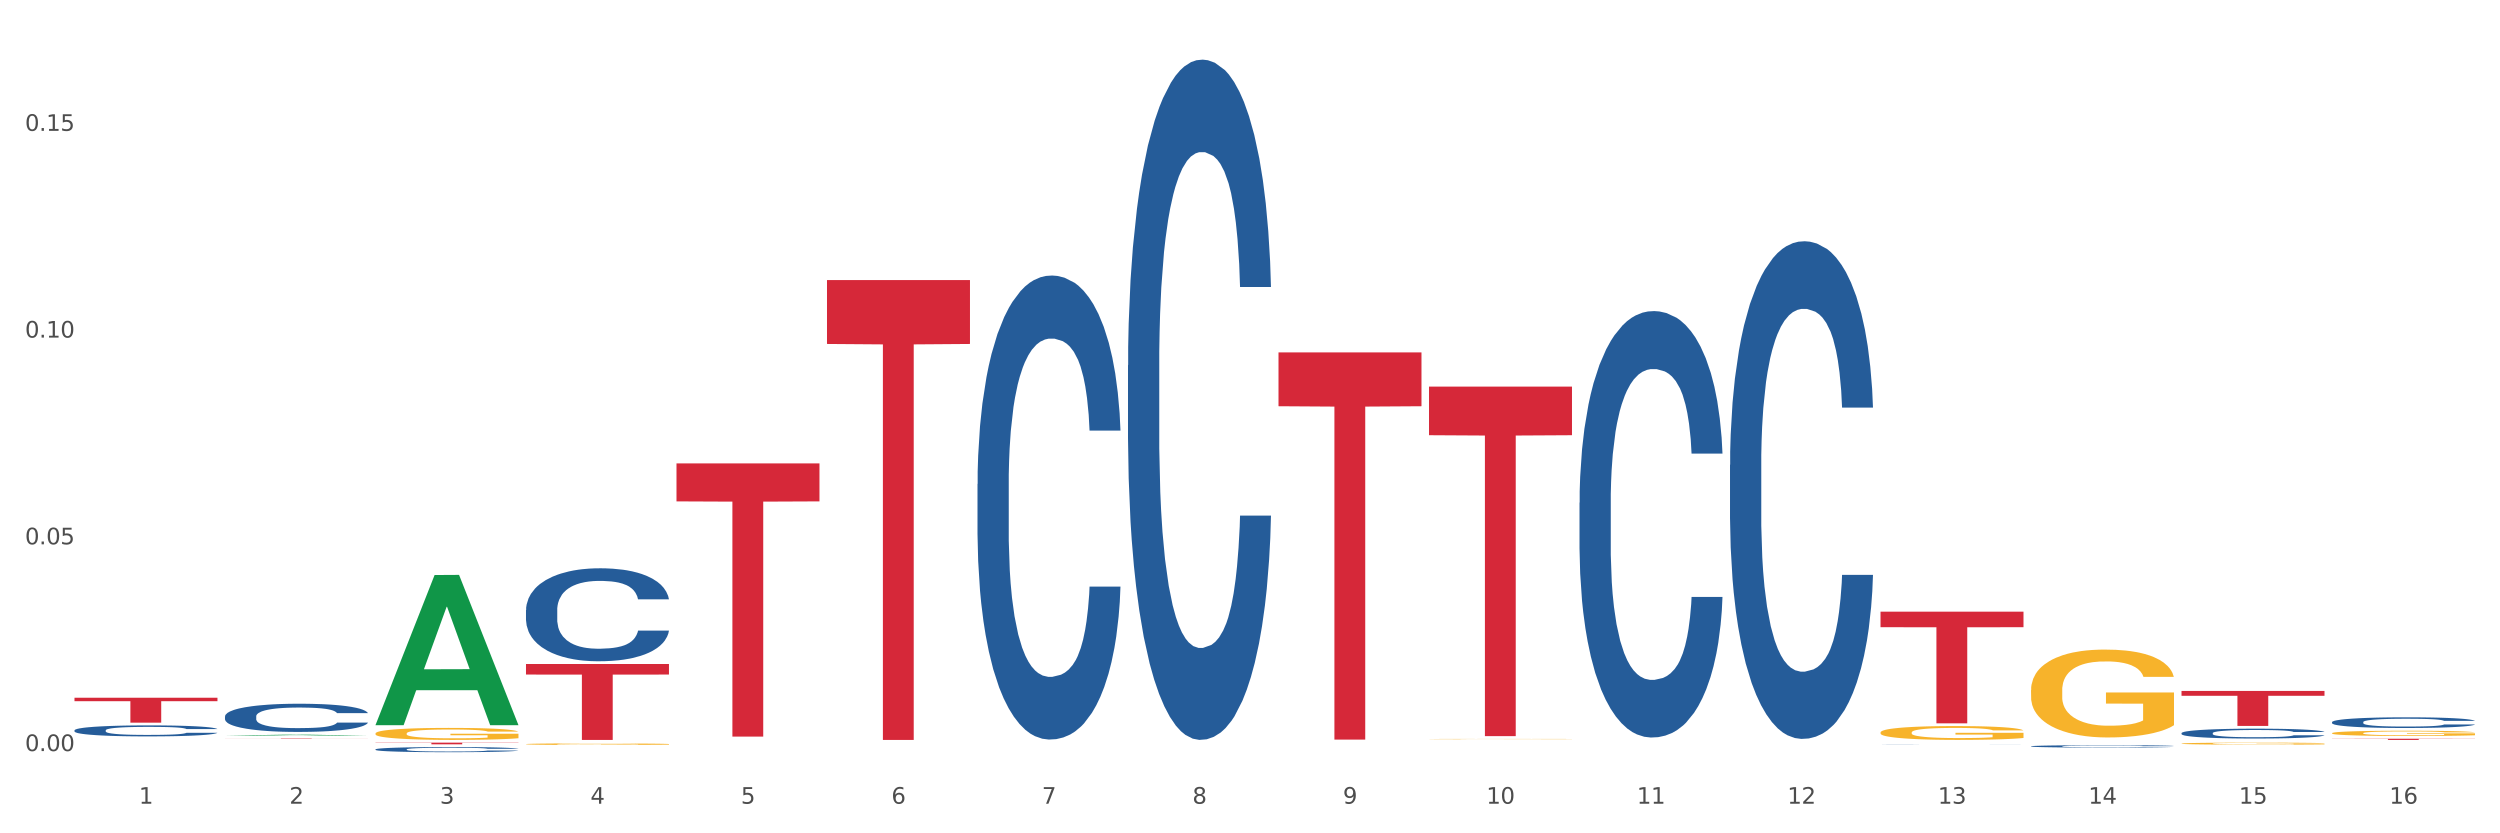 <?xml version="1.0" encoding="utf-8" standalone="no"?>
<!DOCTYPE svg PUBLIC "-//W3C//DTD SVG 1.1//EN"
  "http://www.w3.org/Graphics/SVG/1.1/DTD/svg11.dtd">
<svg xmlns:xlink="http://www.w3.org/1999/xlink" width="1080pt" height="360pt" viewBox="0 0 1080 360" xmlns="http://www.w3.org/2000/svg" version="1.1">
 <rect x="0" y="0" width="1080" height="360" fill="#333333" stroke="none"/>
 <defs>
  <style type="text/css">*{stroke-linejoin: round; stroke-linecap: butt}</style>
 </defs>
 <g id="figure_1">
  <g id="patch_1">
   <path d="M 0 360 
L 1080 360 
L 1080 0 
L 0 0 
z
" style="fill: #ffffff; stroke: #ffffff; stroke-linejoin: miter"/>
  </g>
  <g id="axes_1">
   <g id="matplotlib.axis_1">
    <g id="xtick_1">
     <g id="text_1">
      <!-- 1 -->
      <g style="fill: #4d4d4d" transform="translate(60.004 347.204) scale(0.096 -0.096)">
       <defs>
        <path id="DejaVuSans-31" d="M 794 531 
L 1825 531 
L 1825 4091 
L 703 3866 
L 703 4441 
L 1819 4666 
L 2450 4666 
L 2450 531 
L 3481 531 
L 3481 0 
L 794 0 
L 794 531 
z
" transform="scale(0.016)"/>
       </defs>
       <use xlink:href="#DejaVuSans-31"/>
      </g>
     </g>
    </g>
    <g id="xtick_2">
     <g id="text_2">
      <!-- 2 -->
      <g style="fill: #4d4d4d" transform="translate(125.021 347.204) scale(0.096 -0.096)">
       <defs>
        <path id="DejaVuSans-32" d="M 1228 531 
L 3431 531 
L 3431 0 
L 469 0 
L 469 531 
Q 828 903 1448 1529 
Q 2069 2156 2228 2338 
Q 2531 2678 2651 2914 
Q 2772 3150 2772 3378 
Q 2772 3750 2511 3984 
Q 2250 4219 1831 4219 
Q 1534 4219 1204 4116 
Q 875 4013 500 3803 
L 500 4441 
Q 881 4594 1212 4672 
Q 1544 4750 1819 4750 
Q 2544 4750 2975 4387 
Q 3406 4025 3406 3419 
Q 3406 3131 3298 2873 
Q 3191 2616 2906 2266 
Q 2828 2175 2409 1742 
Q 1991 1309 1228 531 
z
" transform="scale(0.016)"/>
       </defs>
       <use xlink:href="#DejaVuSans-32"/>
      </g>
     </g>
    </g>
    <g id="xtick_3">
     <g id="text_3">
      <!-- 3 -->
      <g style="fill: #4d4d4d" transform="translate(190.039 347.204) scale(0.096 -0.096)">
       <defs>
        <path id="DejaVuSans-33" d="M 2597 2516 
Q 3050 2419 3304 2112 
Q 3559 1806 3559 1356 
Q 3559 666 3084 287 
Q 2609 -91 1734 -91 
Q 1441 -91 1130 -33 
Q 819 25 488 141 
L 488 750 
Q 750 597 1062 519 
Q 1375 441 1716 441 
Q 2309 441 2620 675 
Q 2931 909 2931 1356 
Q 2931 1769 2642 2001 
Q 2353 2234 1838 2234 
L 1294 2234 
L 1294 2753 
L 1863 2753 
Q 2328 2753 2575 2939 
Q 2822 3125 2822 3475 
Q 2822 3834 2567 4026 
Q 2313 4219 1838 4219 
Q 1578 4219 1281 4162 
Q 984 4106 628 3988 
L 628 4550 
Q 988 4650 1302 4700 
Q 1616 4750 1894 4750 
Q 2613 4750 3031 4423 
Q 3450 4097 3450 3541 
Q 3450 3153 3228 2886 
Q 3006 2619 2597 2516 
z
" transform="scale(0.016)"/>
       </defs>
       <use xlink:href="#DejaVuSans-33"/>
      </g>
     </g>
    </g>
    <g id="xtick_4">
     <g id="text_4">
      <!-- 4 -->
      <g style="fill: #4d4d4d" transform="translate(255.056 347.204) scale(0.096 -0.096)">
       <defs>
        <path id="DejaVuSans-34" d="M 2419 4116 
L 825 1625 
L 2419 1625 
L 2419 4116 
z
M 2253 4666 
L 3047 4666 
L 3047 1625 
L 3713 1625 
L 3713 1100 
L 3047 1100 
L 3047 0 
L 2419 0 
L 2419 1100 
L 313 1100 
L 313 1709 
L 2253 4666 
z
" transform="scale(0.016)"/>
       </defs>
       <use xlink:href="#DejaVuSans-34"/>
      </g>
     </g>
    </g>
    <g id="xtick_5">
     <g id="text_5">
      <!-- 5 -->
      <g style="fill: #4d4d4d" transform="translate(320.073 347.204) scale(0.096 -0.096)">
       <defs>
        <path id="DejaVuSans-35" d="M 691 4666 
L 3169 4666 
L 3169 4134 
L 1269 4134 
L 1269 2991 
Q 1406 3038 1543 3061 
Q 1681 3084 1819 3084 
Q 2600 3084 3056 2656 
Q 3513 2228 3513 1497 
Q 3513 744 3044 326 
Q 2575 -91 1722 -91 
Q 1428 -91 1123 -41 
Q 819 9 494 109 
L 494 744 
Q 775 591 1075 516 
Q 1375 441 1709 441 
Q 2250 441 2565 725 
Q 2881 1009 2881 1497 
Q 2881 1984 2565 2268 
Q 2250 2553 1709 2553 
Q 1456 2553 1204 2497 
Q 953 2441 691 2322 
L 691 4666 
z
" transform="scale(0.016)"/>
       </defs>
       <use xlink:href="#DejaVuSans-35"/>
      </g>
     </g>
    </g>
    <g id="xtick_6">
     <g id="text_6">
      <!-- 6 -->
      <g style="fill: #4d4d4d" transform="translate(385.09 347.204) scale(0.096 -0.096)">
       <defs>
        <path id="DejaVuSans-36" d="M 2113 2584 
Q 1688 2584 1439 2293 
Q 1191 2003 1191 1497 
Q 1191 994 1439 701 
Q 1688 409 2113 409 
Q 2538 409 2786 701 
Q 3034 994 3034 1497 
Q 3034 2003 2786 2293 
Q 2538 2584 2113 2584 
z
M 3366 4563 
L 3366 3988 
Q 3128 4100 2886 4159 
Q 2644 4219 2406 4219 
Q 1781 4219 1451 3797 
Q 1122 3375 1075 2522 
Q 1259 2794 1537 2939 
Q 1816 3084 2150 3084 
Q 2853 3084 3261 2657 
Q 3669 2231 3669 1497 
Q 3669 778 3244 343 
Q 2819 -91 2113 -91 
Q 1303 -91 875 529 
Q 447 1150 447 2328 
Q 447 3434 972 4092 
Q 1497 4750 2381 4750 
Q 2619 4750 2861 4703 
Q 3103 4656 3366 4563 
z
" transform="scale(0.016)"/>
       </defs>
       <use xlink:href="#DejaVuSans-36"/>
      </g>
     </g>
    </g>
    <g id="xtick_7">
     <g id="text_7">
      <!-- 7 -->
      <g style="fill: #4d4d4d" transform="translate(450.108 347.204) scale(0.096 -0.096)">
       <defs>
        <path id="DejaVuSans-37" d="M 525 4666 
L 3525 4666 
L 3525 4397 
L 1831 0 
L 1172 0 
L 2766 4134 
L 525 4134 
L 525 4666 
z
" transform="scale(0.016)"/>
       </defs>
       <use xlink:href="#DejaVuSans-37"/>
      </g>
     </g>
    </g>
    <g id="xtick_8">
     <g id="text_8">
      <!-- 8 -->
      <g style="fill: #4d4d4d" transform="translate(515.125 347.204) scale(0.096 -0.096)">
       <defs>
        <path id="DejaVuSans-38" d="M 2034 2216 
Q 1584 2216 1326 1975 
Q 1069 1734 1069 1313 
Q 1069 891 1326 650 
Q 1584 409 2034 409 
Q 2484 409 2743 651 
Q 3003 894 3003 1313 
Q 3003 1734 2745 1975 
Q 2488 2216 2034 2216 
z
M 1403 2484 
Q 997 2584 770 2862 
Q 544 3141 544 3541 
Q 544 4100 942 4425 
Q 1341 4750 2034 4750 
Q 2731 4750 3128 4425 
Q 3525 4100 3525 3541 
Q 3525 3141 3298 2862 
Q 3072 2584 2669 2484 
Q 3125 2378 3379 2068 
Q 3634 1759 3634 1313 
Q 3634 634 3220 271 
Q 2806 -91 2034 -91 
Q 1263 -91 848 271 
Q 434 634 434 1313 
Q 434 1759 690 2068 
Q 947 2378 1403 2484 
z
M 1172 3481 
Q 1172 3119 1398 2916 
Q 1625 2713 2034 2713 
Q 2441 2713 2670 2916 
Q 2900 3119 2900 3481 
Q 2900 3844 2670 4047 
Q 2441 4250 2034 4250 
Q 1625 4250 1398 4047 
Q 1172 3844 1172 3481 
z
" transform="scale(0.016)"/>
       </defs>
       <use xlink:href="#DejaVuSans-38"/>
      </g>
     </g>
    </g>
    <g id="xtick_9">
     <g id="text_9">
      <!-- 9 -->
      <g style="fill: #4d4d4d" transform="translate(580.142 347.204) scale(0.096 -0.096)">
       <defs>
        <path id="DejaVuSans-39" d="M 703 97 
L 703 672 
Q 941 559 1184 500 
Q 1428 441 1663 441 
Q 2288 441 2617 861 
Q 2947 1281 2994 2138 
Q 2813 1869 2534 1725 
Q 2256 1581 1919 1581 
Q 1219 1581 811 2004 
Q 403 2428 403 3163 
Q 403 3881 828 4315 
Q 1253 4750 1959 4750 
Q 2769 4750 3195 4129 
Q 3622 3509 3622 2328 
Q 3622 1225 3098 567 
Q 2575 -91 1691 -91 
Q 1453 -91 1209 -44 
Q 966 3 703 97 
z
M 1959 2075 
Q 2384 2075 2632 2365 
Q 2881 2656 2881 3163 
Q 2881 3666 2632 3958 
Q 2384 4250 1959 4250 
Q 1534 4250 1286 3958 
Q 1038 3666 1038 3163 
Q 1038 2656 1286 2365 
Q 1534 2075 1959 2075 
z
" transform="scale(0.016)"/>
       </defs>
       <use xlink:href="#DejaVuSans-39"/>
      </g>
     </g>
    </g>
    <g id="xtick_10">
     <g id="text_10">
      <!-- 10 -->
      <g style="fill: #4d4d4d" transform="translate(642.105 347.204) scale(0.096 -0.096)">
       <defs>
        <path id="DejaVuSans-30" d="M 2034 4250 
Q 1547 4250 1301 3770 
Q 1056 3291 1056 2328 
Q 1056 1369 1301 889 
Q 1547 409 2034 409 
Q 2525 409 2770 889 
Q 3016 1369 3016 2328 
Q 3016 3291 2770 3770 
Q 2525 4250 2034 4250 
z
M 2034 4750 
Q 2819 4750 3233 4129 
Q 3647 3509 3647 2328 
Q 3647 1150 3233 529 
Q 2819 -91 2034 -91 
Q 1250 -91 836 529 
Q 422 1150 422 2328 
Q 422 3509 836 4129 
Q 1250 4750 2034 4750 
z
" transform="scale(0.016)"/>
       </defs>
       <use xlink:href="#DejaVuSans-31"/>
       <use xlink:href="#DejaVuSans-30" transform="translate(63.623 0)"/>
      </g>
     </g>
    </g>
    <g id="xtick_11">
     <g id="text_11">
      <!-- 11 -->
      <g style="fill: #4d4d4d" transform="translate(707.123 347.204) scale(0.096 -0.096)">
       <use xlink:href="#DejaVuSans-31"/>
       <use xlink:href="#DejaVuSans-31" transform="translate(63.623 0)"/>
      </g>
     </g>
    </g>
    <g id="xtick_12">
     <g id="text_12">
      <!-- 12 -->
      <g style="fill: #4d4d4d" transform="translate(772.14 347.204) scale(0.096 -0.096)">
       <use xlink:href="#DejaVuSans-31"/>
       <use xlink:href="#DejaVuSans-32" transform="translate(63.623 0)"/>
      </g>
     </g>
    </g>
    <g id="xtick_13">
     <g id="text_13">
      <!-- 13 -->
      <g style="fill: #4d4d4d" transform="translate(837.157 347.204) scale(0.096 -0.096)">
       <use xlink:href="#DejaVuSans-31"/>
       <use xlink:href="#DejaVuSans-33" transform="translate(63.623 0)"/>
      </g>
     </g>
    </g>
    <g id="xtick_14">
     <g id="text_14">
      <!-- 14 -->
      <g style="fill: #4d4d4d" transform="translate(902.174 347.204) scale(0.096 -0.096)">
       <use xlink:href="#DejaVuSans-31"/>
       <use xlink:href="#DejaVuSans-34" transform="translate(63.623 0)"/>
      </g>
     </g>
    </g>
    <g id="xtick_15">
     <g id="text_15">
      <!-- 15 -->
      <g style="fill: #4d4d4d" transform="translate(967.192 347.204) scale(0.096 -0.096)">
       <use xlink:href="#DejaVuSans-31"/>
       <use xlink:href="#DejaVuSans-35" transform="translate(63.623 0)"/>
      </g>
     </g>
    </g>
    <g id="xtick_16">
     <g id="text_16">
      <!-- 16 -->
      <g style="fill: #4d4d4d" transform="translate(1032.209 347.204) scale(0.096 -0.096)">
       <use xlink:href="#DejaVuSans-31"/>
       <use xlink:href="#DejaVuSans-36" transform="translate(63.623 0)"/>
      </g>
     </g>
    </g>
    <g id="xtick_17"/>
    <g id="xtick_18"/>
    <g id="xtick_19"/>
    <g id="xtick_20"/>
    <g id="xtick_21"/>
    <g id="xtick_22"/>
    <g id="xtick_23"/>
    <g id="xtick_24"/>
    <g id="xtick_25"/>
    <g id="xtick_26"/>
    <g id="xtick_27"/>
    <g id="xtick_28"/>
    <g id="xtick_29"/>
    <g id="xtick_30"/>
    <g id="xtick_31"/>
   </g>
   <g id="matplotlib.axis_2">
    <g id="ytick_1">
     <g id="text_17">
      <!-- 0.00 -->
      <g style="fill: #4d4d4d" transform="translate(10.8 324.467) scale(0.096 -0.096)">
       <defs>
        <path id="DejaVuSans-2e" d="M 684 794 
L 1344 794 
L 1344 0 
L 684 0 
L 684 794 
z
" transform="scale(0.016)"/>
       </defs>
       <use xlink:href="#DejaVuSans-30"/>
       <use xlink:href="#DejaVuSans-2e" transform="translate(63.623 0)"/>
       <use xlink:href="#DejaVuSans-30" transform="translate(95.41 0)"/>
       <use xlink:href="#DejaVuSans-30" transform="translate(159.033 0)"/>
      </g>
     </g>
    </g>
    <g id="ytick_2">
     <g id="text_18">
      <!-- 0.05 -->
      <g style="fill: #4d4d4d" transform="translate(10.8 235.153) scale(0.096 -0.096)">
       <use xlink:href="#DejaVuSans-30"/>
       <use xlink:href="#DejaVuSans-2e" transform="translate(63.623 0)"/>
       <use xlink:href="#DejaVuSans-30" transform="translate(95.41 0)"/>
       <use xlink:href="#DejaVuSans-35" transform="translate(159.033 0)"/>
      </g>
     </g>
    </g>
    <g id="ytick_3">
     <g id="text_19">
      <!-- 0.10 -->
      <g style="fill: #4d4d4d" transform="translate(10.8 145.84) scale(0.096 -0.096)">
       <use xlink:href="#DejaVuSans-30"/>
       <use xlink:href="#DejaVuSans-2e" transform="translate(63.623 0)"/>
       <use xlink:href="#DejaVuSans-31" transform="translate(95.41 0)"/>
       <use xlink:href="#DejaVuSans-30" transform="translate(159.033 0)"/>
      </g>
     </g>
    </g>
    <g id="ytick_4">
     <g id="text_20">
      <!-- 0.15 -->
      <g style="fill: #4d4d4d" transform="translate(10.8 56.527) scale(0.096 -0.096)">
       <use xlink:href="#DejaVuSans-30"/>
       <use xlink:href="#DejaVuSans-2e" transform="translate(63.623 0)"/>
       <use xlink:href="#DejaVuSans-31" transform="translate(95.41 0)"/>
       <use xlink:href="#DejaVuSans-35" transform="translate(159.033 0)"/>
      </g>
     </g>
    </g>
    <g id="ytick_5"/>
    <g id="ytick_6"/>
    <g id="ytick_7"/>
   </g>
   <g id="PolyCollection_1">
    <path d="M 812.382 264.242 
L 874.148 264.242 
L 874.148 270.946 
L 849.852 270.991 
L 849.852 312.482 
L 836.532 312.482 
L 836.532 270.991 
L 812.382 270.946 
L 812.382 264.288 
L 812.382 264.242 
z
" clip-path="url(#p00b061c670)" style="fill: #d62839"/>
    <path d="M 617.33 167.026 
L 679.097 167.026 
L 679.097 188.009 
L 654.8 188.151 
L 654.8 318.021 
L 641.481 318.021 
L 641.481 188.151 
L 617.33 188.009 
L 617.33 167.168 
L 617.33 167.026 
z
" clip-path="url(#p00b061c670)" style="fill: #d62839"/>
    <path d="M 942.416 298.475 
L 1004.183 298.475 
L 1004.183 300.577 
L 979.886 300.592 
L 979.886 313.606 
L 966.567 313.606 
L 966.567 300.592 
L 942.416 300.577 
L 942.416 298.489 
L 942.416 298.475 
z
" clip-path="url(#p00b061c670)" style="fill: #d62839"/>
    <path d="M 1007.434 319.134 
L 1069.2 319.134 
L 1069.2 319.204 
L 1044.903 319.205 
L 1044.903 319.639 
L 1031.584 319.639 
L 1031.584 319.205 
L 1007.434 319.204 
L 1007.434 319.135 
L 1007.434 319.134 
z
" clip-path="url(#p00b061c670)" style="fill: #d62839"/>
    <path d="M 552.313 152.246 
L 614.079 152.246 
L 614.079 175.491 
L 589.783 175.648 
L 589.783 319.521 
L 576.463 319.521 
L 576.463 175.648 
L 552.313 175.491 
L 552.313 152.403 
L 552.313 152.246 
z
" clip-path="url(#p00b061c670)" style="fill: #d62839"/>
    <path d="M 357.261 120.982 
L 419.028 120.982 
L 419.028 148.589 
L 394.731 148.775 
L 394.731 319.639 
L 381.412 319.639 
L 381.412 148.775 
L 357.261 148.589 
L 357.261 121.168 
L 357.261 120.982 
z
" clip-path="url(#p00b061c670)" style="fill: #d62839"/>
    <path d="M 617.33 319.277 
L 617.403 319.277 
L 617.403 319.272 
L 617.549 319.267 
L 618.278 319.256 
L 619.372 319.247 
L 620.174 319.242 
L 620.976 319.238 
L 621.924 319.233 
L 623.091 319.229 
L 625.206 319.223 
L 626.519 319.22 
L 628.123 319.217 
L 631.04 319.212 
L 633.155 319.209 
L 635.342 319.207 
L 638.916 319.204 
L 641.249 319.203 
L 643.729 319.202 
L 646.718 319.201 
L 648.979 319.201 
L 653.938 319.202 
L 658.167 319.203 
L 660.209 319.204 
L 662.835 319.206 
L 664.22 319.207 
L 666.481 319.21 
L 668.814 319.213 
L 670.419 319.215 
L 672.825 319.221 
L 674.648 319.226 
L 676.325 319.232 
L 677.201 319.236 
L 677.857 319.24 
L 678.44 319.245 
L 679.024 319.252 
L 665.897 319.252 
L 665.387 319.247 
L 664.585 319.242 
L 663.418 319.237 
L 662.397 319.234 
L 660.647 319.231 
L 659.043 319.228 
L 657.365 319.226 
L 655.323 319.225 
L 653.719 319.224 
L 651.458 319.224 
L 647.01 319.224 
L 644.02 319.225 
L 641.978 319.226 
L 640.666 319.228 
L 639.499 319.229 
L 638.186 319.231 
L 636.655 319.235 
L 635.561 319.237 
L 634.467 319.241 
L 633.592 319.245 
L 632.79 319.249 
L 632.134 319.253 
L 631.623 319.258 
L 631.186 319.264 
L 630.821 319.273 
L 630.821 319.294 
L 630.967 319.299 
L 631.332 319.305 
L 631.769 319.309 
L 632.498 319.315 
L 633.155 319.319 
L 634.394 319.324 
L 635.78 319.329 
L 636.874 319.331 
L 637.968 319.334 
L 639.864 319.337 
L 641.978 319.34 
L 643.801 319.342 
L 646.281 319.343 
L 647.958 319.344 
L 649.417 319.344 
L 652.99 319.344 
L 655.542 319.344 
L 658.386 319.342 
L 660.574 319.341 
L 662.397 319.339 
L 664.439 319.337 
L 665.752 319.334 
L 665.752 319.303 
L 649.708 319.303 
L 649.708 319.282 
L 679.097 319.282 
L 679.097 319.343 
L 677.857 319.346 
L 676.471 319.349 
L 675.013 319.352 
L 672.825 319.355 
L 670.2 319.358 
L 667.866 319.36 
L 665.387 319.362 
L 662.47 319.363 
L 658.678 319.365 
L 656.344 319.366 
L 653.427 319.366 
L 650 319.366 
L 647.01 319.366 
L 644.093 319.365 
L 641.03 319.364 
L 638.041 319.362 
L 635.78 319.36 
L 633.519 319.357 
L 631.113 319.354 
L 629.217 319.351 
L 627.758 319.349 
L 626.154 319.345 
L 624.404 319.341 
L 623.091 319.336 
L 621.924 319.332 
L 620.685 319.327 
L 619.81 319.322 
L 618.934 319.316 
L 618.424 319.312 
L 617.841 319.305 
L 617.403 319.296 
L 617.33 319.277 
z
" clip-path="url(#p00b061c670)" style="fill: #f7b32b"/>
    <path d="M 292.244 200.194 
L 354.01 200.194 
L 354.01 216.596 
L 329.714 216.706 
L 329.714 318.22 
L 316.394 318.22 
L 316.394 216.706 
L 292.244 216.596 
L 292.244 200.305 
L 292.244 200.194 
z
" clip-path="url(#p00b061c670)" style="fill: #d62839"/>
    <path d="M 32.175 301.41 
L 93.941 301.41 
L 93.941 302.908 
L 69.645 302.918 
L 69.645 312.186 
L 56.325 312.186 
L 56.325 302.918 
L 32.175 302.908 
L 32.175 301.42 
L 32.175 301.41 
z
" clip-path="url(#p00b061c670)" style="fill: #d62839"/>
    <path d="M 97.192 319.017 
L 158.959 319.017 
L 158.959 319.041 
L 134.662 319.041 
L 134.662 319.186 
L 121.343 319.186 
L 121.343 319.041 
L 97.192 319.041 
L 97.192 319.017 
L 97.192 319.017 
z
" clip-path="url(#p00b061c670)" style="fill: #d62839"/>
    <path d="M 32.175 315.504 
L 32.248 315.5 
L 32.248 315.378 
L 32.467 315.213 
L 33.27 314.909 
L 34.292 314.679 
L 36.045 314.409 
L 36.994 314.296 
L 38.235 314.17 
L 40.79 313.966 
L 43.711 313.792 
L 45.755 313.697 
L 47.288 313.636 
L 50.72 313.527 
L 52.691 313.479 
L 54.735 313.44 
L 56.487 313.414 
L 59.408 313.384 
L 61.744 313.371 
L 64.445 313.366 
L 66.709 313.371 
L 69.702 313.388 
L 74.083 313.44 
L 75.762 313.471 
L 78.025 313.523 
L 80.362 313.592 
L 82.26 313.662 
L 84.45 313.762 
L 86.713 313.892 
L 88.904 314.057 
L 90.437 314.209 
L 91.678 314.37 
L 92.773 314.566 
L 93.576 314.779 
L 93.941 314.957 
L 80.581 314.957 
L 80.216 314.796 
L 79.485 314.622 
L 78.755 314.505 
L 77.952 314.409 
L 76.711 314.301 
L 75.616 314.231 
L 73.791 314.149 
L 72.111 314.096 
L 70.724 314.066 
L 69.045 314.04 
L 65.468 314.014 
L 62.912 314.014 
L 61.306 314.023 
L 59.335 314.044 
L 57.655 314.075 
L 55.684 314.127 
L 54.151 314.183 
L 52.618 314.257 
L 51.742 314.309 
L 50.427 314.405 
L 49.551 314.483 
L 48.383 314.618 
L 47.726 314.713 
L 46.558 314.961 
L 46.047 315.144 
L 45.828 315.27 
L 45.682 315.409 
L 45.682 316.087 
L 46.12 316.391 
L 46.485 316.521 
L 47.069 316.669 
L 48.164 316.86 
L 49.77 317.047 
L 51.45 317.182 
L 52.837 317.264 
L 54.151 317.325 
L 55.465 317.373 
L 57.071 317.416 
L 58.386 317.442 
L 60.357 317.468 
L 62.693 317.481 
L 64.518 317.481 
L 68.242 317.46 
L 69.921 317.438 
L 71.527 317.407 
L 73.28 317.36 
L 74.667 317.308 
L 75.47 317.268 
L 76.784 317.186 
L 77.806 317.099 
L 78.682 316.999 
L 79.266 316.912 
L 79.923 316.782 
L 80.435 316.634 
L 80.581 316.556 
L 93.941 316.556 
L 93.649 316.712 
L 93.138 316.864 
L 92.116 317.069 
L 91.313 317.186 
L 90.072 317.329 
L 88.758 317.451 
L 86.932 317.586 
L 85.253 317.686 
L 83.501 317.772 
L 81.603 317.851 
L 78.171 317.959 
L 76.93 317.99 
L 74.302 318.042 
L 72.257 318.072 
L 69.264 318.103 
L 66.198 318.12 
L 62.985 318.124 
L 60.138 318.116 
L 56.998 318.09 
L 55.027 318.064 
L 52.837 318.024 
L 50.281 317.964 
L 47.872 317.89 
L 45.609 317.803 
L 43.492 317.703 
L 41.52 317.59 
L 38.965 317.403 
L 37.067 317.221 
L 35.679 317.051 
L 34.73 316.908 
L 33.781 316.725 
L 33.27 316.599 
L 32.467 316.295 
L 32.175 316.013 
L 32.175 315.504 
z
" clip-path="url(#p00b061c670)" style="fill: #255c99"/>
    <path d="M 97.192 309.483 
L 97.265 309.472 
L 97.265 309.161 
L 97.484 308.738 
L 98.287 307.96 
L 99.31 307.37 
L 101.062 306.681 
L 102.011 306.391 
L 103.252 306.069 
L 105.807 305.546 
L 108.728 305.101 
L 110.772 304.856 
L 112.305 304.701 
L 115.737 304.423 
L 117.708 304.3 
L 119.752 304.2 
L 121.505 304.133 
L 124.425 304.056 
L 126.761 304.022 
L 129.463 304.011 
L 131.726 304.022 
L 134.719 304.067 
L 139.1 304.2 
L 140.779 304.278 
L 143.042 304.412 
L 145.379 304.59 
L 147.277 304.767 
L 149.467 305.023 
L 151.731 305.357 
L 153.921 305.78 
L 155.454 306.169 
L 156.695 306.58 
L 157.79 307.081 
L 158.594 307.626 
L 158.959 308.082 
L 145.598 308.082 
L 145.233 307.67 
L 144.503 307.226 
L 143.773 306.925 
L 142.969 306.681 
L 141.728 306.402 
L 140.633 306.225 
L 138.808 306.013 
L 137.129 305.88 
L 135.741 305.802 
L 134.062 305.735 
L 130.485 305.668 
L 127.929 305.668 
L 126.323 305.691 
L 124.352 305.746 
L 122.673 305.824 
L 120.701 305.958 
L 119.168 306.102 
L 117.635 306.291 
L 116.759 306.425 
L 115.445 306.669 
L 114.569 306.87 
L 113.4 307.214 
L 112.743 307.459 
L 111.575 308.093 
L 111.064 308.56 
L 110.845 308.883 
L 110.699 309.239 
L 110.699 310.974 
L 111.137 311.752 
L 111.502 312.086 
L 112.086 312.464 
L 113.181 312.954 
L 114.788 313.432 
L 116.467 313.777 
L 117.854 313.988 
L 119.168 314.144 
L 120.482 314.266 
L 122.089 314.377 
L 123.403 314.444 
L 125.374 314.511 
L 127.71 314.544 
L 129.536 314.544 
L 133.259 314.489 
L 134.938 314.433 
L 136.545 314.355 
L 138.297 314.233 
L 139.684 314.099 
L 140.487 313.999 
L 141.801 313.788 
L 142.823 313.565 
L 143.7 313.31 
L 144.284 313.087 
L 144.941 312.754 
L 145.452 312.375 
L 145.598 312.175 
L 158.959 312.175 
L 158.667 312.576 
L 158.156 312.965 
L 157.133 313.488 
L 156.33 313.788 
L 155.089 314.155 
L 153.775 314.466 
L 151.95 314.811 
L 150.27 315.067 
L 148.518 315.289 
L 146.62 315.49 
L 143.188 315.768 
L 141.947 315.846 
L 139.319 315.979 
L 137.275 316.057 
L 134.281 316.135 
L 131.215 316.179 
L 128.002 316.19 
L 125.155 316.168 
L 122.016 316.101 
L 120.044 316.035 
L 117.854 315.935 
L 115.299 315.779 
L 112.889 315.59 
L 110.626 315.367 
L 108.509 315.111 
L 106.538 314.822 
L 103.982 314.344 
L 102.084 313.877 
L 100.697 313.443 
L 99.748 313.076 
L 98.798 312.609 
L 98.287 312.286 
L 97.484 311.508 
L 97.192 310.785 
L 97.192 309.483 
z
" clip-path="url(#p00b061c670)" style="fill: #255c99"/>
    <path d="M 162.209 323.725 
L 162.282 323.723 
L 162.282 323.666 
L 162.502 323.589 
L 163.305 323.447 
L 164.327 323.339 
L 166.079 323.213 
L 167.028 323.161 
L 168.269 323.102 
L 170.825 323.006 
L 173.745 322.925 
L 175.789 322.88 
L 177.323 322.852 
L 180.754 322.801 
L 182.725 322.779 
L 184.77 322.761 
L 186.522 322.748 
L 189.442 322.734 
L 191.778 322.728 
L 194.48 322.726 
L 196.743 322.728 
L 199.737 322.736 
L 204.117 322.761 
L 205.796 322.775 
L 208.06 322.799 
L 210.396 322.832 
L 212.294 322.864 
L 214.485 322.911 
L 216.748 322.972 
L 218.938 323.049 
L 220.471 323.12 
L 221.713 323.195 
L 222.808 323.286 
L 223.611 323.386 
L 223.976 323.469 
L 210.615 323.469 
L 210.25 323.394 
L 209.52 323.313 
L 208.79 323.258 
L 207.987 323.213 
L 206.746 323.163 
L 205.65 323.13 
L 203.825 323.092 
L 202.146 323.067 
L 200.759 323.053 
L 199.079 323.041 
L 195.502 323.029 
L 192.947 323.029 
L 191.34 323.033 
L 189.369 323.043 
L 187.69 323.057 
L 185.719 323.081 
L 184.185 323.108 
L 182.652 323.142 
L 181.776 323.167 
L 180.462 323.211 
L 179.586 323.248 
L 178.418 323.311 
L 177.761 323.355 
L 176.592 323.471 
L 176.081 323.557 
L 175.862 323.615 
L 175.716 323.68 
L 175.716 323.997 
L 176.154 324.139 
L 176.519 324.2 
L 177.104 324.269 
L 178.199 324.359 
L 179.805 324.446 
L 181.484 324.509 
L 182.871 324.547 
L 184.185 324.576 
L 185.5 324.598 
L 187.106 324.619 
L 188.42 324.631 
L 190.391 324.643 
L 192.728 324.649 
L 194.553 324.649 
L 198.276 324.639 
L 199.956 324.629 
L 201.562 324.614 
L 203.314 324.592 
L 204.701 324.568 
L 205.504 324.549 
L 206.819 324.511 
L 207.841 324.47 
L 208.717 324.424 
L 209.301 324.383 
L 209.958 324.322 
L 210.469 324.253 
L 210.615 324.216 
L 223.976 324.216 
L 223.684 324.29 
L 223.173 324.361 
L 222.151 324.456 
L 221.348 324.511 
L 220.106 324.578 
L 218.792 324.635 
L 216.967 324.698 
L 215.288 324.744 
L 213.535 324.785 
L 211.637 324.822 
L 208.206 324.872 
L 206.965 324.887 
L 204.336 324.911 
L 202.292 324.925 
L 199.299 324.939 
L 196.232 324.947 
L 193.02 324.95 
L 190.172 324.945 
L 187.033 324.933 
L 185.062 324.921 
L 182.871 324.903 
L 180.316 324.874 
L 177.907 324.84 
L 175.643 324.799 
L 173.526 324.753 
L 171.555 324.7 
L 168.999 324.612 
L 167.101 324.527 
L 165.714 324.448 
L 164.765 324.381 
L 163.816 324.296 
L 163.305 324.237 
L 162.502 324.095 
L 162.209 323.963 
L 162.209 323.725 
z
" clip-path="url(#p00b061c670)" style="fill: #255c99"/>
    <path d="M 227.227 263.547 
L 227.3 263.51 
L 227.3 262.483 
L 227.519 261.089 
L 228.322 258.521 
L 229.344 256.576 
L 231.096 254.302 
L 232.045 253.348 
L 233.287 252.284 
L 235.842 250.559 
L 238.762 249.092 
L 240.807 248.285 
L 242.34 247.771 
L 245.771 246.854 
L 247.743 246.45 
L 249.787 246.12 
L 251.539 245.9 
L 254.459 245.643 
L 256.796 245.533 
L 259.497 245.496 
L 261.76 245.533 
L 264.754 245.68 
L 269.134 246.12 
L 270.814 246.377 
L 273.077 246.817 
L 275.413 247.404 
L 277.312 247.991 
L 279.502 248.835 
L 281.765 249.936 
L 283.955 251.33 
L 285.489 252.614 
L 286.73 253.971 
L 287.825 255.622 
L 288.628 257.42 
L 288.993 258.924 
L 275.632 258.924 
L 275.267 257.567 
L 274.537 256.099 
L 273.807 255.109 
L 273.004 254.302 
L 271.763 253.384 
L 270.668 252.797 
L 268.842 252.1 
L 267.163 251.66 
L 265.776 251.403 
L 264.097 251.183 
L 260.519 250.963 
L 257.964 250.963 
L 256.358 251.036 
L 254.386 251.22 
L 252.707 251.477 
L 250.736 251.917 
L 249.203 252.394 
L 247.669 253.017 
L 246.793 253.458 
L 245.479 254.265 
L 244.603 254.925 
L 243.435 256.063 
L 242.778 256.87 
L 241.61 258.961 
L 241.099 260.502 
L 240.88 261.566 
L 240.734 262.74 
L 240.734 268.463 
L 241.172 271.031 
L 241.537 272.132 
L 242.121 273.379 
L 243.216 274.993 
L 244.822 276.571 
L 246.501 277.708 
L 247.889 278.405 
L 249.203 278.919 
L 250.517 279.323 
L 252.123 279.69 
L 253.437 279.91 
L 255.409 280.13 
L 257.745 280.24 
L 259.57 280.24 
L 263.294 280.056 
L 264.973 279.873 
L 266.579 279.616 
L 268.331 279.213 
L 269.718 278.772 
L 270.522 278.442 
L 271.836 277.745 
L 272.858 277.011 
L 273.734 276.167 
L 274.318 275.434 
L 274.975 274.333 
L 275.486 273.086 
L 275.632 272.425 
L 288.993 272.425 
L 288.701 273.746 
L 288.19 275.03 
L 287.168 276.754 
L 286.365 277.745 
L 285.124 278.956 
L 283.809 279.983 
L 281.984 281.12 
L 280.305 281.964 
L 278.553 282.698 
L 276.654 283.358 
L 273.223 284.276 
L 271.982 284.532 
L 269.353 284.973 
L 267.309 285.229 
L 264.316 285.486 
L 261.249 285.633 
L 258.037 285.67 
L 255.19 285.596 
L 252.05 285.376 
L 250.079 285.156 
L 247.889 284.826 
L 245.333 284.312 
L 242.924 283.689 
L 240.661 282.955 
L 238.543 282.111 
L 236.572 281.157 
L 234.017 279.579 
L 232.118 278.039 
L 230.731 276.608 
L 229.782 275.397 
L 228.833 273.856 
L 228.322 272.792 
L 227.519 270.224 
L 227.227 267.839 
L 227.227 263.547 
z
" clip-path="url(#p00b061c670)" style="fill: #255c99"/>
    <path d="M 422.278 209.096 
L 422.351 208.913 
L 422.351 203.787 
L 422.57 196.83 
L 423.374 184.015 
L 424.396 174.312 
L 426.148 162.961 
L 427.097 158.201 
L 428.338 152.892 
L 430.894 144.288 
L 433.814 136.965 
L 435.858 132.937 
L 437.391 130.374 
L 440.823 125.797 
L 442.794 123.783 
L 444.839 122.136 
L 446.591 121.037 
L 449.511 119.756 
L 451.847 119.207 
L 454.549 119.024 
L 456.812 119.207 
L 459.806 119.939 
L 464.186 122.136 
L 465.865 123.417 
L 468.129 125.614 
L 470.465 128.543 
L 472.363 131.473 
L 474.554 135.683 
L 476.817 141.176 
L 479.007 148.132 
L 480.54 154.54 
L 481.782 161.314 
L 482.877 169.552 
L 483.68 178.523 
L 484.045 186.029 
L 470.684 186.029 
L 470.319 179.255 
L 469.589 171.932 
L 468.859 166.989 
L 468.056 162.961 
L 466.814 158.384 
L 465.719 155.455 
L 463.894 151.977 
L 462.215 149.78 
L 460.828 148.498 
L 459.148 147.4 
L 455.571 146.302 
L 453.016 146.302 
L 451.409 146.668 
L 449.438 147.583 
L 447.759 148.865 
L 445.788 151.062 
L 444.254 153.441 
L 442.721 156.554 
L 441.845 158.751 
L 440.531 162.778 
L 439.655 166.074 
L 438.487 171.749 
L 437.83 175.777 
L 436.661 186.212 
L 436.15 193.901 
L 435.931 199.21 
L 435.785 205.068 
L 435.785 233.628 
L 436.223 246.443 
L 436.588 251.935 
L 437.172 258.16 
L 438.268 266.215 
L 439.874 274.087 
L 441.553 279.763 
L 442.94 283.241 
L 444.254 285.804 
L 445.569 287.818 
L 447.175 289.649 
L 448.489 290.747 
L 450.46 291.845 
L 452.797 292.395 
L 454.622 292.395 
L 458.345 291.479 
L 460.025 290.564 
L 461.631 289.282 
L 463.383 287.269 
L 464.77 285.072 
L 465.573 283.424 
L 466.887 279.946 
L 467.91 276.284 
L 468.786 272.073 
L 469.37 268.412 
L 470.027 262.92 
L 470.538 256.695 
L 470.684 253.4 
L 484.045 253.4 
L 483.753 259.991 
L 483.242 266.398 
L 482.22 275.003 
L 481.416 279.946 
L 480.175 285.987 
L 478.861 291.113 
L 477.036 296.788 
L 475.357 300.999 
L 473.604 304.661 
L 471.706 307.956 
L 468.275 312.533 
L 467.034 313.814 
L 464.405 316.011 
L 462.361 317.293 
L 459.367 318.574 
L 456.301 319.307 
L 453.089 319.49 
L 450.241 319.123 
L 447.102 318.025 
L 445.131 316.927 
L 442.94 315.279 
L 440.385 312.716 
L 437.976 309.604 
L 435.712 305.942 
L 433.595 301.731 
L 431.624 296.971 
L 429.068 289.099 
L 427.17 281.41 
L 425.783 274.27 
L 424.834 268.229 
L 423.885 260.54 
L 423.374 255.231 
L 422.57 242.415 
L 422.278 230.516 
L 422.278 209.096 
z
" clip-path="url(#p00b061c670)" style="fill: #255c99"/>
    <path d="M 227.227 286.85 
L 288.993 286.85 
L 288.993 291.407 
L 264.696 291.437 
L 264.696 319.639 
L 251.377 319.639 
L 251.377 291.437 
L 227.227 291.407 
L 227.227 286.881 
L 227.227 286.85 
z
" clip-path="url(#p00b061c670)" style="fill: #d62839"/>
    <path d="M 812.382 316.424 
L 812.455 316.419 
L 812.455 316.222 
L 812.601 316.053 
L 813.33 315.644 
L 814.424 315.306 
L 815.226 315.125 
L 816.028 314.978 
L 816.976 314.831 
L 818.143 314.678 
L 820.258 314.454 
L 821.57 314.339 
L 823.175 314.219 
L 826.092 314.045 
L 828.206 313.946 
L 830.394 313.865 
L 833.967 313.766 
L 836.301 313.723 
L 838.78 313.69 
L 841.77 313.668 
L 844.031 313.663 
L 848.99 313.679 
L 853.219 313.728 
L 855.261 313.766 
L 857.886 313.832 
L 859.272 313.875 
L 861.532 313.963 
L 863.866 314.077 
L 865.47 314.176 
L 867.877 314.361 
L 869.7 314.547 
L 871.377 314.776 
L 872.252 314.934 
L 872.909 315.082 
L 873.492 315.251 
L 874.075 315.518 
L 860.949 315.518 
L 860.439 315.327 
L 859.636 315.147 
L 858.47 314.973 
L 857.449 314.863 
L 855.699 314.727 
L 854.094 314.64 
L 852.417 314.574 
L 850.375 314.52 
L 848.771 314.492 
L 846.51 314.47 
L 842.062 314.476 
L 839.072 314.52 
L 837.03 314.574 
L 835.717 314.623 
L 834.551 314.678 
L 833.238 314.754 
L 831.707 314.869 
L 830.613 314.973 
L 829.519 315.104 
L 828.644 315.235 
L 827.842 315.387 
L 827.185 315.551 
L 826.675 315.72 
L 826.237 315.928 
L 825.873 316.272 
L 825.873 317.019 
L 826.019 317.189 
L 826.383 317.412 
L 826.821 317.582 
L 827.55 317.784 
L 828.206 317.92 
L 829.446 318.116 
L 830.832 318.28 
L 831.925 318.384 
L 833.019 318.471 
L 834.915 318.591 
L 837.03 318.69 
L 838.853 318.75 
L 841.333 318.804 
L 843.01 318.826 
L 844.468 318.837 
L 848.042 318.837 
L 850.594 318.821 
L 853.438 318.782 
L 855.626 318.733 
L 857.449 318.673 
L 859.491 318.575 
L 860.803 318.482 
L 860.803 317.341 
L 844.76 317.336 
L 844.76 316.577 
L 874.148 316.577 
L 874.148 318.804 
L 872.909 318.919 
L 871.523 319.022 
L 870.065 319.115 
L 867.877 319.23 
L 865.252 319.339 
L 862.918 319.415 
L 860.439 319.481 
L 857.522 319.541 
L 853.73 319.596 
L 851.396 319.617 
L 848.479 319.634 
L 845.052 319.639 
L 842.062 319.628 
L 839.145 319.601 
L 836.082 319.552 
L 833.092 319.481 
L 830.832 319.41 
L 828.571 319.323 
L 826.164 319.208 
L 824.268 319.099 
L 822.81 319.001 
L 821.206 318.875 
L 819.455 318.711 
L 818.143 318.564 
L 816.976 318.411 
L 815.736 318.215 
L 814.861 318.045 
L 813.986 317.833 
L 813.476 317.674 
L 812.892 317.429 
L 812.455 317.085 
L 812.382 316.424 
z
" clip-path="url(#p00b061c670)" style="fill: #f7b32b"/>
    <path d="M 1007.434 316.728 
L 1007.507 316.726 
L 1007.507 316.651 
L 1007.652 316.587 
L 1008.382 316.431 
L 1009.475 316.302 
L 1010.278 316.233 
L 1011.08 316.177 
L 1012.028 316.121 
L 1013.195 316.063 
L 1015.309 315.977 
L 1016.622 315.934 
L 1018.226 315.888 
L 1021.143 315.821 
L 1023.258 315.784 
L 1025.446 315.753 
L 1029.019 315.715 
L 1031.353 315.699 
L 1033.832 315.686 
L 1036.822 315.678 
L 1039.083 315.676 
L 1044.041 315.682 
L 1048.271 315.701 
L 1050.313 315.715 
L 1052.938 315.74 
L 1054.324 315.757 
L 1056.584 315.79 
L 1058.918 315.834 
L 1060.522 315.871 
L 1062.929 315.942 
L 1064.752 316.013 
L 1066.429 316.1 
L 1067.304 316.16 
L 1067.96 316.217 
L 1068.544 316.281 
L 1069.127 316.383 
L 1056.001 316.383 
L 1055.49 316.31 
L 1054.688 316.242 
L 1053.521 316.175 
L 1052.5 316.133 
L 1050.75 316.081 
L 1049.146 316.048 
L 1047.469 316.023 
L 1045.427 316.002 
L 1043.823 315.992 
L 1041.562 315.984 
L 1037.114 315.986 
L 1034.124 316.002 
L 1032.082 316.023 
L 1030.769 316.042 
L 1029.602 316.063 
L 1028.29 316.092 
L 1026.758 316.135 
L 1025.665 316.175 
L 1024.571 316.225 
L 1023.696 316.275 
L 1022.893 316.333 
L 1022.237 316.396 
L 1021.727 316.46 
L 1021.289 316.539 
L 1020.925 316.67 
L 1020.925 316.955 
L 1021.07 317.02 
L 1021.435 317.105 
L 1021.873 317.17 
L 1022.602 317.246 
L 1023.258 317.299 
L 1024.498 317.373 
L 1025.883 317.436 
L 1026.977 317.475 
L 1028.071 317.509 
L 1029.967 317.554 
L 1032.082 317.592 
L 1033.905 317.615 
L 1036.384 317.636 
L 1038.062 317.644 
L 1039.52 317.648 
L 1043.093 317.648 
L 1045.646 317.642 
L 1048.49 317.627 
L 1050.677 317.609 
L 1052.5 317.586 
L 1054.542 317.548 
L 1055.855 317.513 
L 1055.855 317.078 
L 1039.812 317.076 
L 1039.812 316.787 
L 1069.2 316.787 
L 1069.2 317.636 
L 1067.96 317.679 
L 1066.575 317.719 
L 1065.116 317.754 
L 1062.929 317.798 
L 1060.303 317.839 
L 1057.97 317.869 
L 1055.49 317.894 
L 1052.573 317.916 
L 1048.781 317.937 
L 1046.448 317.946 
L 1043.531 317.952 
L 1040.103 317.954 
L 1037.114 317.95 
L 1034.197 317.939 
L 1031.134 317.921 
L 1028.144 317.894 
L 1025.883 317.867 
L 1023.623 317.833 
L 1021.216 317.79 
L 1019.32 317.748 
L 1017.862 317.71 
L 1016.257 317.663 
L 1014.507 317.6 
L 1013.195 317.544 
L 1012.028 317.486 
L 1010.788 317.411 
L 1009.913 317.346 
L 1009.038 317.265 
L 1008.527 317.205 
L 1007.944 317.111 
L 1007.507 316.98 
L 1007.434 316.728 
z
" clip-path="url(#p00b061c670)" style="fill: #f7b32b"/>
    <path d="M 942.416 321.225 
L 942.489 321.224 
L 942.489 321.195 
L 942.635 321.17 
L 943.364 321.11 
L 944.458 321.061 
L 945.26 321.034 
L 946.063 321.013 
L 947.011 320.991 
L 948.177 320.968 
L 950.292 320.936 
L 951.605 320.919 
L 953.209 320.901 
L 956.126 320.876 
L 958.241 320.861 
L 960.429 320.849 
L 964.002 320.835 
L 966.335 320.828 
L 968.815 320.824 
L 971.805 320.82 
L 974.065 320.82 
L 979.024 320.822 
L 983.254 320.829 
L 985.296 320.835 
L 987.921 320.844 
L 989.306 320.851 
L 991.567 320.864 
L 993.901 320.88 
L 995.505 320.895 
L 997.911 320.922 
L 999.734 320.949 
L 1001.412 320.983 
L 1002.287 321.006 
L 1002.943 321.028 
L 1003.526 321.053 
L 1004.11 321.092 
L 990.984 321.092 
L 990.473 321.064 
L 989.671 321.037 
L 988.504 321.012 
L 987.483 320.996 
L 985.733 320.976 
L 984.129 320.963 
L 982.451 320.953 
L 980.41 320.945 
L 978.805 320.941 
L 976.545 320.938 
L 972.096 320.939 
L 969.106 320.945 
L 967.065 320.953 
L 965.752 320.96 
L 964.585 320.968 
L 963.273 320.98 
L 961.741 320.997 
L 960.647 321.012 
L 959.553 321.031 
L 958.678 321.05 
L 957.876 321.073 
L 957.22 321.097 
L 956.709 321.121 
L 956.272 321.152 
L 955.907 321.202 
L 955.907 321.312 
L 956.053 321.337 
L 956.418 321.37 
L 956.855 321.395 
L 957.585 321.424 
L 958.241 321.444 
L 959.481 321.473 
L 960.866 321.497 
L 961.96 321.512 
L 963.054 321.525 
L 964.95 321.543 
L 967.065 321.557 
L 968.888 321.566 
L 971.367 321.574 
L 973.044 321.577 
L 974.503 321.579 
L 978.076 321.579 
L 980.628 321.576 
L 983.472 321.571 
L 985.66 321.564 
L 987.483 321.555 
L 989.525 321.54 
L 990.838 321.527 
L 990.838 321.359 
L 974.795 321.359 
L 974.795 321.247 
L 1004.183 321.247 
L 1004.183 321.574 
L 1002.943 321.591 
L 1001.558 321.606 
L 1000.099 321.62 
L 997.911 321.636 
L 995.286 321.652 
L 992.953 321.664 
L 990.473 321.673 
L 987.556 321.682 
L 983.764 321.69 
L 981.431 321.693 
L 978.514 321.696 
L 975.086 321.696 
L 972.096 321.695 
L 969.179 321.691 
L 966.117 321.684 
L 963.127 321.673 
L 960.866 321.663 
L 958.605 321.65 
L 956.199 321.633 
L 954.303 321.617 
L 952.844 321.603 
L 951.24 321.584 
L 949.49 321.56 
L 948.177 321.539 
L 947.011 321.516 
L 945.771 321.487 
L 944.896 321.463 
L 944.021 321.431 
L 943.51 321.408 
L 942.927 321.372 
L 942.489 321.322 
L 942.416 321.225 
z
" clip-path="url(#p00b061c670)" style="fill: #f7b32b"/>
    <path d="M 227.227 321.46 
L 227.3 321.459 
L 227.3 321.436 
L 227.445 321.416 
L 228.175 321.368 
L 229.269 321.328 
L 230.071 321.307 
L 230.873 321.29 
L 231.821 321.272 
L 232.988 321.254 
L 235.102 321.228 
L 236.415 321.215 
L 238.019 321.201 
L 240.936 321.18 
L 243.051 321.168 
L 245.239 321.159 
L 248.812 321.147 
L 251.146 321.142 
L 253.625 321.138 
L 256.615 321.136 
L 258.876 321.135 
L 263.834 321.137 
L 268.064 321.143 
L 270.106 321.147 
L 272.731 321.155 
L 274.117 321.16 
L 276.377 321.17 
L 278.711 321.184 
L 280.315 321.195 
L 282.722 321.217 
L 284.545 321.239 
L 286.222 321.266 
L 287.097 321.285 
L 287.753 321.302 
L 288.337 321.322 
L 288.92 321.353 
L 275.794 321.353 
L 275.283 321.331 
L 274.481 321.31 
L 273.315 321.289 
L 272.294 321.276 
L 270.543 321.26 
L 268.939 321.25 
L 267.262 321.242 
L 265.22 321.236 
L 263.616 321.233 
L 261.355 321.23 
L 256.907 321.231 
L 253.917 321.236 
L 251.875 321.242 
L 250.562 321.248 
L 249.396 321.254 
L 248.083 321.263 
L 246.552 321.277 
L 245.458 321.289 
L 244.364 321.304 
L 243.489 321.32 
L 242.687 321.338 
L 242.03 321.357 
L 241.52 321.377 
L 241.082 321.401 
L 240.718 321.442 
L 240.718 321.53 
L 240.863 321.549 
L 241.228 321.576 
L 241.666 321.596 
L 242.395 321.619 
L 243.051 321.635 
L 244.291 321.658 
L 245.676 321.678 
L 246.77 321.69 
L 247.864 321.7 
L 249.76 321.714 
L 251.875 321.726 
L 253.698 321.733 
L 256.177 321.739 
L 257.855 321.742 
L 259.313 321.743 
L 262.886 321.743 
L 265.439 321.741 
L 268.283 321.737 
L 270.47 321.731 
L 272.294 321.724 
L 274.335 321.712 
L 275.648 321.701 
L 275.648 321.567 
L 259.605 321.567 
L 259.605 321.478 
L 288.993 321.478 
L 288.993 321.739 
L 287.753 321.753 
L 286.368 321.765 
L 284.909 321.776 
L 282.722 321.789 
L 280.096 321.802 
L 277.763 321.811 
L 275.283 321.819 
L 272.366 321.826 
L 268.574 321.832 
L 266.241 321.835 
L 263.324 321.837 
L 259.897 321.837 
L 256.907 321.836 
L 253.99 321.833 
L 250.927 321.827 
L 247.937 321.819 
L 245.676 321.81 
L 243.416 321.8 
L 241.009 321.787 
L 239.113 321.774 
L 237.655 321.762 
L 236.05 321.748 
L 234.3 321.728 
L 232.988 321.711 
L 231.821 321.693 
L 230.581 321.67 
L 229.706 321.65 
L 228.831 321.625 
L 228.321 321.607 
L 227.737 321.578 
L 227.3 321.537 
L 227.227 321.46 
z
" clip-path="url(#p00b061c670)" style="fill: #f7b32b"/>
    <path d="M 747.365 200.817 
L 747.438 200.621 
L 747.438 195.123 
L 747.657 187.662 
L 748.46 173.918 
L 749.482 163.512 
L 751.234 151.338 
L 752.183 146.233 
L 753.424 140.539 
L 755.98 131.311 
L 758.9 123.457 
L 760.944 119.138 
L 762.478 116.389 
L 765.909 111.48 
L 767.88 109.321 
L 769.925 107.554 
L 771.677 106.376 
L 774.597 105.001 
L 776.934 104.412 
L 779.635 104.216 
L 781.898 104.412 
L 784.892 105.197 
L 789.272 107.554 
L 790.952 108.928 
L 793.215 111.284 
L 795.551 114.426 
L 797.449 117.567 
L 799.64 122.083 
L 801.903 127.973 
L 804.093 135.434 
L 805.627 142.307 
L 806.868 149.571 
L 807.963 158.407 
L 808.766 168.028 
L 809.131 176.078 
L 795.77 176.078 
L 795.405 168.813 
L 794.675 160.959 
L 793.945 155.658 
L 793.142 151.338 
L 791.901 146.43 
L 790.806 143.288 
L 788.98 139.558 
L 787.301 137.202 
L 785.914 135.827 
L 784.235 134.649 
L 780.657 133.471 
L 778.102 133.471 
L 776.496 133.864 
L 774.524 134.845 
L 772.845 136.22 
L 770.874 138.576 
L 769.341 141.128 
L 767.807 144.466 
L 766.931 146.822 
L 765.617 151.142 
L 764.741 154.676 
L 763.573 160.763 
L 762.916 165.082 
L 761.748 176.274 
L 761.237 184.521 
L 761.018 190.215 
L 760.871 196.498 
L 760.871 227.127 
L 761.31 240.871 
L 761.675 246.762 
L 762.259 253.437 
L 763.354 262.077 
L 764.96 270.519 
L 766.639 276.606 
L 768.026 280.337 
L 769.341 283.085 
L 770.655 285.245 
L 772.261 287.209 
L 773.575 288.387 
L 775.546 289.565 
L 777.883 290.154 
L 779.708 290.154 
L 783.432 289.172 
L 785.111 288.19 
L 786.717 286.816 
L 788.469 284.656 
L 789.856 282.3 
L 790.66 280.533 
L 791.974 276.802 
L 792.996 272.875 
L 793.872 268.36 
L 794.456 264.433 
L 795.113 258.542 
L 795.624 251.867 
L 795.77 248.332 
L 809.131 248.332 
L 808.839 255.401 
L 808.328 262.273 
L 807.306 271.501 
L 806.503 276.802 
L 805.262 283.282 
L 803.947 288.779 
L 802.122 294.866 
L 800.443 299.382 
L 798.691 303.309 
L 796.792 306.843 
L 793.361 311.752 
L 792.12 313.126 
L 789.491 315.482 
L 787.447 316.857 
L 784.454 318.231 
L 781.387 319.016 
L 778.175 319.213 
L 775.327 318.82 
L 772.188 317.642 
L 770.217 316.464 
L 768.026 314.697 
L 765.471 311.948 
L 763.062 308.61 
L 760.798 304.683 
L 758.681 300.167 
L 756.71 295.062 
L 754.155 286.62 
L 752.256 278.373 
L 750.869 270.716 
L 749.92 264.236 
L 748.971 255.99 
L 748.46 250.296 
L 747.657 236.552 
L 747.365 223.789 
L 747.365 200.817 
z
" clip-path="url(#p00b061c670)" style="fill: #255c99"/>
    <path d="M 682.347 217.163 
L 682.42 216.994 
L 682.42 212.284 
L 682.639 205.89 
L 683.443 194.113 
L 684.465 185.196 
L 686.217 174.764 
L 687.166 170.39 
L 688.407 165.511 
L 690.963 157.603 
L 693.883 150.873 
L 695.927 147.172 
L 697.46 144.816 
L 700.892 140.61 
L 702.863 138.76 
L 704.907 137.245 
L 706.66 136.236 
L 709.58 135.058 
L 711.916 134.553 
L 714.618 134.385 
L 716.881 134.553 
L 719.875 135.226 
L 724.255 137.245 
L 725.934 138.423 
L 728.198 140.442 
L 730.534 143.134 
L 732.432 145.826 
L 734.623 149.696 
L 736.886 154.743 
L 739.076 161.136 
L 740.609 167.025 
L 741.85 173.25 
L 742.946 180.821 
L 743.749 189.065 
L 744.114 195.964 
L 730.753 195.964 
L 730.388 189.738 
L 729.658 183.009 
L 728.928 178.466 
L 728.125 174.764 
L 726.883 170.558 
L 725.788 167.866 
L 723.963 164.67 
L 722.284 162.651 
L 720.897 161.473 
L 719.217 160.463 
L 715.64 159.454 
L 713.085 159.454 
L 711.478 159.79 
L 709.507 160.632 
L 707.828 161.809 
L 705.857 163.828 
L 704.323 166.016 
L 702.79 168.876 
L 701.914 170.895 
L 700.6 174.596 
L 699.724 177.625 
L 698.556 182.84 
L 697.899 186.542 
L 696.73 196.132 
L 696.219 203.198 
L 696 208.077 
L 695.854 213.461 
L 695.854 239.708 
L 696.292 251.485 
L 696.657 256.533 
L 697.241 262.253 
L 698.337 269.656 
L 699.943 276.891 
L 701.622 282.106 
L 703.009 285.303 
L 704.323 287.658 
L 705.638 289.509 
L 707.244 291.192 
L 708.558 292.201 
L 710.529 293.21 
L 712.866 293.715 
L 714.691 293.715 
L 718.414 292.874 
L 720.094 292.033 
L 721.7 290.855 
L 723.452 289.004 
L 724.839 286.985 
L 725.642 285.471 
L 726.956 282.274 
L 727.979 278.909 
L 728.855 275.04 
L 729.439 271.675 
L 730.096 266.627 
L 730.607 260.907 
L 730.753 257.879 
L 744.114 257.879 
L 743.822 263.935 
L 743.311 269.824 
L 742.289 277.732 
L 741.485 282.274 
L 740.244 287.827 
L 738.93 292.537 
L 737.105 297.753 
L 735.426 301.623 
L 733.673 304.988 
L 731.775 308.016 
L 728.344 312.222 
L 727.102 313.4 
L 724.474 315.419 
L 722.43 316.597 
L 719.436 317.775 
L 716.37 318.448 
L 713.158 318.616 
L 710.31 318.279 
L 707.171 317.27 
L 705.2 316.26 
L 703.009 314.746 
L 700.454 312.391 
L 698.045 309.53 
L 695.781 306.166 
L 693.664 302.296 
L 691.693 297.921 
L 689.137 290.687 
L 687.239 283.62 
L 685.852 277.059 
L 684.903 271.507 
L 683.954 264.44 
L 683.443 259.561 
L 682.639 247.784 
L 682.347 236.848 
L 682.347 217.163 
z
" clip-path="url(#p00b061c670)" style="fill: #255c99"/>
    <path d="M 812.382 321.544 
L 812.455 321.544 
L 812.455 321.542 
L 812.674 321.54 
L 813.477 321.535 
L 814.499 321.532 
L 816.251 321.528 
L 817.201 321.526 
L 818.442 321.524 
L 820.997 321.521 
L 823.917 321.518 
L 825.962 321.517 
L 827.495 321.516 
L 830.926 321.514 
L 832.898 321.513 
L 834.942 321.513 
L 836.694 321.513 
L 839.615 321.512 
L 841.951 321.512 
L 844.652 321.512 
L 846.916 321.512 
L 849.909 321.512 
L 854.29 321.513 
L 855.969 321.513 
L 858.232 321.514 
L 860.568 321.515 
L 862.467 321.516 
L 864.657 321.518 
L 866.92 321.52 
L 869.111 321.522 
L 870.644 321.525 
L 871.885 321.527 
L 872.98 321.53 
L 873.783 321.533 
L 874.148 321.536 
L 860.787 321.536 
L 860.422 321.533 
L 859.692 321.531 
L 858.962 321.529 
L 858.159 321.528 
L 856.918 321.526 
L 855.823 321.525 
L 853.998 321.524 
L 852.318 321.523 
L 850.931 321.522 
L 849.252 321.522 
L 845.674 321.522 
L 843.119 321.522 
L 841.513 321.522 
L 839.542 321.522 
L 837.862 321.523 
L 835.891 321.523 
L 834.358 321.524 
L 832.825 321.525 
L 831.949 321.526 
L 830.634 321.528 
L 829.758 321.529 
L 828.59 321.531 
L 827.933 321.532 
L 826.765 321.536 
L 826.254 321.539 
L 826.035 321.541 
L 825.889 321.543 
L 825.889 321.553 
L 826.327 321.558 
L 826.692 321.56 
L 827.276 321.562 
L 828.371 321.565 
L 829.977 321.568 
L 831.657 321.57 
L 833.044 321.571 
L 834.358 321.572 
L 835.672 321.573 
L 837.278 321.573 
L 838.592 321.574 
L 840.564 321.574 
L 842.9 321.574 
L 844.725 321.574 
L 848.449 321.574 
L 850.128 321.574 
L 851.734 321.573 
L 853.486 321.572 
L 854.874 321.572 
L 855.677 321.571 
L 856.991 321.57 
L 858.013 321.568 
L 858.889 321.567 
L 859.473 321.566 
L 860.13 321.564 
L 860.641 321.561 
L 860.787 321.56 
L 874.148 321.56 
L 873.856 321.563 
L 873.345 321.565 
L 872.323 321.568 
L 871.52 321.57 
L 870.279 321.572 
L 868.965 321.574 
L 867.139 321.576 
L 865.46 321.577 
L 863.708 321.579 
L 861.81 321.58 
L 858.378 321.582 
L 857.137 321.582 
L 854.509 321.583 
L 852.464 321.583 
L 849.471 321.584 
L 846.405 321.584 
L 843.192 321.584 
L 840.345 321.584 
L 837.205 321.584 
L 835.234 321.583 
L 833.044 321.583 
L 830.488 321.582 
L 828.079 321.58 
L 825.816 321.579 
L 823.698 321.578 
L 821.727 321.576 
L 819.172 321.573 
L 817.274 321.57 
L 815.886 321.568 
L 814.937 321.566 
L 813.988 321.563 
L 813.477 321.561 
L 812.674 321.556 
L 812.382 321.552 
L 812.382 321.544 
z
" clip-path="url(#p00b061c670)" style="fill: #255c99"/>
    <path d="M 942.416 316.702 
L 942.489 316.698 
L 942.489 316.589 
L 942.708 316.441 
L 943.512 316.168 
L 944.534 315.962 
L 946.286 315.721 
L 947.235 315.62 
L 948.476 315.507 
L 951.032 315.324 
L 953.952 315.168 
L 955.996 315.082 
L 957.529 315.028 
L 960.961 314.931 
L 962.932 314.888 
L 964.976 314.853 
L 966.729 314.829 
L 969.649 314.802 
L 971.985 314.791 
L 974.687 314.787 
L 976.95 314.791 
L 979.943 314.806 
L 984.324 314.853 
L 986.003 314.88 
L 988.267 314.927 
L 990.603 314.989 
L 992.501 315.051 
L 994.691 315.141 
L 996.955 315.258 
L 999.145 315.405 
L 1000.678 315.542 
L 1001.919 315.686 
L 1003.015 315.861 
L 1003.818 316.052 
L 1004.183 316.211 
L 990.822 316.211 
L 990.457 316.067 
L 989.727 315.911 
L 988.997 315.806 
L 988.194 315.721 
L 986.952 315.623 
L 985.857 315.561 
L 984.032 315.487 
L 982.353 315.441 
L 980.966 315.413 
L 979.286 315.39 
L 975.709 315.367 
L 973.154 315.367 
L 971.547 315.374 
L 969.576 315.394 
L 967.897 315.421 
L 965.926 315.468 
L 964.392 315.518 
L 962.859 315.585 
L 961.983 315.631 
L 960.669 315.717 
L 959.793 315.787 
L 958.625 315.908 
L 957.967 315.993 
L 956.799 316.215 
L 956.288 316.378 
L 956.069 316.491 
L 955.923 316.616 
L 955.923 317.223 
L 956.361 317.495 
L 956.726 317.612 
L 957.31 317.745 
L 958.406 317.916 
L 960.012 318.083 
L 961.691 318.204 
L 963.078 318.278 
L 964.392 318.332 
L 965.707 318.375 
L 967.313 318.414 
L 968.627 318.437 
L 970.598 318.461 
L 972.935 318.472 
L 974.76 318.472 
L 978.483 318.453 
L 980.163 318.433 
L 981.769 318.406 
L 983.521 318.363 
L 984.908 318.317 
L 985.711 318.282 
L 987.025 318.208 
L 988.048 318.13 
L 988.924 318.04 
L 989.508 317.963 
L 990.165 317.846 
L 990.676 317.713 
L 990.822 317.643 
L 1004.183 317.643 
L 1003.891 317.783 
L 1003.38 317.92 
L 1002.358 318.103 
L 1001.554 318.208 
L 1000.313 318.336 
L 998.999 318.445 
L 997.174 318.566 
L 995.495 318.655 
L 993.742 318.733 
L 991.844 318.803 
L 988.413 318.9 
L 987.171 318.928 
L 984.543 318.974 
L 982.499 319.002 
L 979.505 319.029 
L 976.439 319.044 
L 973.227 319.048 
L 970.379 319.041 
L 967.24 319.017 
L 965.268 318.994 
L 963.078 318.959 
L 960.523 318.904 
L 958.114 318.838 
L 955.85 318.76 
L 953.733 318.671 
L 951.762 318.57 
L 949.206 318.402 
L 947.308 318.239 
L 945.921 318.087 
L 944.972 317.959 
L 944.023 317.795 
L 943.512 317.682 
L 942.708 317.41 
L 942.416 317.157 
L 942.416 316.702 
z
" clip-path="url(#p00b061c670)" style="fill: #255c99"/>
    <path d="M 487.296 157.804 
L 487.369 157.536 
L 487.369 150.021 
L 487.588 139.822 
L 488.391 121.036 
L 489.413 106.811 
L 491.165 90.172 
L 492.114 83.194 
L 493.356 75.41 
L 495.911 62.796 
L 498.831 52.061 
L 500.876 46.157 
L 502.409 42.399 
L 505.84 35.69 
L 507.811 32.737 
L 509.856 30.322 
L 511.608 28.712 
L 514.528 26.833 
L 516.865 26.028 
L 519.566 25.759 
L 521.829 26.028 
L 524.823 27.101 
L 529.203 30.322 
L 530.883 32.201 
L 533.146 35.421 
L 535.482 39.715 
L 537.38 44.01 
L 539.571 50.182 
L 541.834 58.234 
L 544.024 68.432 
L 545.558 77.826 
L 546.799 87.756 
L 547.894 99.833 
L 548.697 112.984 
L 549.062 123.988 
L 535.701 123.988 
L 535.336 114.058 
L 534.606 103.322 
L 533.876 96.076 
L 533.073 90.172 
L 531.832 83.462 
L 530.737 79.168 
L 528.911 74.069 
L 527.232 70.848 
L 525.845 68.969 
L 524.166 67.359 
L 520.588 65.749 
L 518.033 65.749 
L 516.427 66.285 
L 514.455 67.627 
L 512.776 69.506 
L 510.805 72.727 
L 509.272 76.216 
L 507.738 80.778 
L 506.862 83.999 
L 505.548 89.903 
L 504.672 94.734 
L 503.504 103.054 
L 502.847 108.958 
L 501.679 124.256 
L 501.168 135.528 
L 500.949 143.311 
L 500.803 151.9 
L 500.803 193.767 
L 501.241 212.554 
L 501.606 220.606 
L 502.19 229.731 
L 503.285 241.54 
L 504.891 253.08 
L 506.57 261.4 
L 507.957 266.499 
L 509.272 270.257 
L 510.586 273.209 
L 512.192 275.893 
L 513.506 277.503 
L 515.478 279.113 
L 517.814 279.919 
L 519.639 279.919 
L 523.363 278.577 
L 525.042 277.235 
L 526.648 275.356 
L 528.4 272.404 
L 529.787 269.183 
L 530.591 266.768 
L 531.905 261.668 
L 532.927 256.301 
L 533.803 250.128 
L 534.387 244.76 
L 535.044 236.709 
L 535.555 227.584 
L 535.701 222.753 
L 549.062 222.753 
L 548.77 232.415 
L 548.259 241.808 
L 547.237 254.422 
L 546.434 261.668 
L 545.193 270.525 
L 543.878 278.04 
L 542.053 286.36 
L 540.374 292.533 
L 538.622 297.9 
L 536.723 302.731 
L 533.292 309.441 
L 532.051 311.319 
L 529.422 314.54 
L 527.378 316.419 
L 524.385 318.297 
L 521.318 319.371 
L 518.106 319.639 
L 515.258 319.102 
L 512.119 317.492 
L 510.148 315.882 
L 507.957 313.466 
L 505.402 309.709 
L 502.993 305.147 
L 500.73 299.779 
L 498.612 293.606 
L 496.641 286.628 
L 494.086 275.088 
L 492.187 263.816 
L 490.8 253.349 
L 489.851 244.492 
L 488.902 233.22 
L 488.391 225.437 
L 487.588 206.65 
L 487.296 189.205 
L 487.296 157.804 
z
" clip-path="url(#p00b061c670)" style="fill: #255c99"/>
    <path d="M 877.399 322.389 
L 877.472 322.388 
L 877.472 322.362 
L 877.691 322.326 
L 878.494 322.261 
L 879.516 322.211 
L 881.269 322.154 
L 882.218 322.129 
L 883.459 322.102 
L 886.014 322.058 
L 888.935 322.021 
L 890.979 322 
L 892.512 321.987 
L 895.944 321.964 
L 897.915 321.954 
L 899.959 321.945 
L 901.711 321.94 
L 904.632 321.933 
L 906.968 321.93 
L 909.67 321.929 
L 911.933 321.93 
L 914.926 321.934 
L 919.307 321.945 
L 920.986 321.952 
L 923.249 321.963 
L 925.586 321.978 
L 927.484 321.993 
L 929.674 322.014 
L 931.938 322.042 
L 934.128 322.078 
L 935.661 322.111 
L 936.902 322.145 
L 937.997 322.187 
L 938.8 322.233 
L 939.166 322.271 
L 925.805 322.271 
L 925.44 322.237 
L 924.71 322.199 
L 923.979 322.174 
L 923.176 322.154 
L 921.935 322.13 
L 920.84 322.115 
L 919.015 322.097 
L 917.336 322.086 
L 915.948 322.08 
L 914.269 322.074 
L 910.692 322.068 
L 908.136 322.068 
L 906.53 322.07 
L 904.559 322.075 
L 902.88 322.082 
L 900.908 322.093 
L 899.375 322.105 
L 897.842 322.121 
L 896.966 322.132 
L 895.652 322.153 
L 894.775 322.169 
L 893.607 322.198 
L 892.95 322.219 
L 891.782 322.272 
L 891.271 322.311 
L 891.052 322.339 
L 890.906 322.368 
L 890.906 322.514 
L 891.344 322.58 
L 891.709 322.608 
L 892.293 322.639 
L 893.388 322.681 
L 894.995 322.721 
L 896.674 322.75 
L 898.061 322.767 
L 899.375 322.781 
L 900.689 322.791 
L 902.296 322.8 
L 903.61 322.806 
L 905.581 322.811 
L 907.917 322.814 
L 909.743 322.814 
L 913.466 322.81 
L 915.145 322.805 
L 916.751 322.798 
L 918.504 322.788 
L 919.891 322.777 
L 920.694 322.768 
L 922.008 322.751 
L 923.03 322.732 
L 923.906 322.71 
L 924.491 322.692 
L 925.148 322.664 
L 925.659 322.632 
L 925.805 322.615 
L 939.166 322.615 
L 938.873 322.649 
L 938.362 322.682 
L 937.34 322.725 
L 936.537 322.751 
L 935.296 322.782 
L 933.982 322.808 
L 932.157 322.837 
L 930.477 322.858 
L 928.725 322.877 
L 926.827 322.894 
L 923.395 322.917 
L 922.154 322.924 
L 919.526 322.935 
L 917.482 322.941 
L 914.488 322.948 
L 911.422 322.952 
L 908.209 322.953 
L 905.362 322.951 
L 902.223 322.945 
L 900.251 322.939 
L 898.061 322.931 
L 895.506 322.918 
L 893.096 322.902 
L 890.833 322.883 
L 888.716 322.862 
L 886.744 322.838 
L 884.189 322.797 
L 882.291 322.758 
L 880.904 322.722 
L 879.954 322.691 
L 879.005 322.652 
L 878.494 322.625 
L 877.691 322.559 
L 877.399 322.498 
L 877.399 322.389 
z
" clip-path="url(#p00b061c670)" style="fill: #255c99"/>
    <path d="M 1007.434 311.951 
L 1007.507 311.946 
L 1007.507 311.828 
L 1007.726 311.668 
L 1008.529 311.372 
L 1009.551 311.149 
L 1011.303 310.887 
L 1012.252 310.777 
L 1013.493 310.655 
L 1016.049 310.457 
L 1018.969 310.288 
L 1021.013 310.195 
L 1022.547 310.136 
L 1025.978 310.03 
L 1027.949 309.984 
L 1029.994 309.946 
L 1031.746 309.921 
L 1034.666 309.891 
L 1037.003 309.878 
L 1039.704 309.874 
L 1041.967 309.878 
L 1044.961 309.895 
L 1049.341 309.946 
L 1051.021 309.975 
L 1053.284 310.026 
L 1055.62 310.094 
L 1057.518 310.161 
L 1059.709 310.258 
L 1061.972 310.385 
L 1064.162 310.545 
L 1065.696 310.693 
L 1066.937 310.849 
L 1068.032 311.039 
L 1068.835 311.246 
L 1069.2 311.419 
L 1055.839 311.419 
L 1055.474 311.263 
L 1054.744 311.094 
L 1054.014 310.98 
L 1053.211 310.887 
L 1051.97 310.781 
L 1050.875 310.714 
L 1049.049 310.634 
L 1047.37 310.583 
L 1045.983 310.554 
L 1044.304 310.528 
L 1040.726 310.503 
L 1038.171 310.503 
L 1036.565 310.511 
L 1034.593 310.532 
L 1032.914 310.562 
L 1030.943 310.613 
L 1029.41 310.668 
L 1027.876 310.739 
L 1027 310.79 
L 1025.686 310.883 
L 1024.81 310.959 
L 1023.642 311.09 
L 1022.985 311.182 
L 1021.817 311.423 
L 1021.306 311.6 
L 1021.086 311.723 
L 1020.94 311.858 
L 1020.94 312.516 
L 1021.379 312.811 
L 1021.744 312.938 
L 1022.328 313.082 
L 1023.423 313.267 
L 1025.029 313.449 
L 1026.708 313.58 
L 1028.095 313.66 
L 1029.41 313.719 
L 1030.724 313.765 
L 1032.33 313.807 
L 1033.644 313.833 
L 1035.615 313.858 
L 1037.952 313.871 
L 1039.777 313.871 
L 1043.501 313.85 
L 1045.18 313.829 
L 1046.786 313.799 
L 1048.538 313.753 
L 1049.925 313.702 
L 1050.728 313.664 
L 1052.043 313.584 
L 1053.065 313.499 
L 1053.941 313.402 
L 1054.525 313.318 
L 1055.182 313.191 
L 1055.693 313.048 
L 1055.839 312.972 
L 1069.2 312.972 
L 1068.908 313.124 
L 1068.397 313.271 
L 1067.375 313.47 
L 1066.572 313.584 
L 1065.33 313.723 
L 1064.016 313.841 
L 1062.191 313.972 
L 1060.512 314.069 
L 1058.76 314.154 
L 1056.861 314.229 
L 1053.43 314.335 
L 1052.189 314.365 
L 1049.56 314.415 
L 1047.516 314.445 
L 1044.523 314.474 
L 1041.456 314.491 
L 1038.244 314.495 
L 1035.396 314.487 
L 1032.257 314.462 
L 1030.286 314.436 
L 1028.095 314.398 
L 1025.54 314.339 
L 1023.131 314.267 
L 1020.867 314.183 
L 1018.75 314.086 
L 1016.779 313.976 
L 1014.224 313.795 
L 1012.325 313.618 
L 1010.938 313.453 
L 1009.989 313.314 
L 1009.04 313.136 
L 1008.529 313.014 
L 1007.726 312.719 
L 1007.434 312.444 
L 1007.434 311.951 
z
" clip-path="url(#p00b061c670)" style="fill: #255c99"/>
    <path d="M 162.209 320.82 
L 223.976 320.82 
L 223.976 320.92 
L 199.679 320.921 
L 199.679 321.546 
L 186.36 321.546 
L 186.36 320.921 
L 162.209 320.92 
L 162.209 320.82 
L 162.209 320.82 
z
" clip-path="url(#p00b061c670)" style="fill: #d62839"/>
    <path d="M 162.209 316.849 
L 162.282 316.845 
L 162.282 316.674 
L 162.428 316.527 
L 163.157 316.172 
L 164.251 315.878 
L 165.054 315.722 
L 165.856 315.594 
L 166.804 315.466 
L 167.97 315.333 
L 170.085 315.139 
L 171.398 315.04 
L 173.002 314.936 
L 175.919 314.784 
L 178.034 314.699 
L 180.222 314.628 
L 183.795 314.542 
L 186.128 314.505 
L 188.608 314.476 
L 191.598 314.457 
L 193.858 314.452 
L 198.817 314.467 
L 203.047 314.509 
L 205.089 314.542 
L 207.714 314.599 
L 209.099 314.637 
L 211.36 314.713 
L 213.694 314.812 
L 215.298 314.898 
L 217.704 315.059 
L 219.528 315.22 
L 221.205 315.419 
L 222.08 315.556 
L 222.736 315.684 
L 223.32 315.831 
L 223.903 316.063 
L 210.777 316.063 
L 210.266 315.897 
L 209.464 315.741 
L 208.297 315.589 
L 207.276 315.495 
L 205.526 315.376 
L 203.922 315.3 
L 202.245 315.243 
L 200.203 315.196 
L 198.598 315.172 
L 196.338 315.153 
L 191.889 315.158 
L 188.9 315.196 
L 186.858 315.243 
L 185.545 315.286 
L 184.378 315.333 
L 183.066 315.4 
L 181.534 315.499 
L 180.44 315.589 
L 179.347 315.703 
L 178.471 315.817 
L 177.669 315.949 
L 177.013 316.091 
L 176.503 316.238 
L 176.065 316.418 
L 175.7 316.717 
L 175.7 317.366 
L 175.846 317.512 
L 176.211 317.707 
L 176.648 317.853 
L 177.378 318.029 
L 178.034 318.147 
L 179.274 318.318 
L 180.659 318.46 
L 181.753 318.55 
L 182.847 318.626 
L 184.743 318.73 
L 186.858 318.815 
L 188.681 318.867 
L 191.16 318.915 
L 192.837 318.933 
L 194.296 318.943 
L 197.869 318.943 
L 200.422 318.929 
L 203.266 318.896 
L 205.453 318.853 
L 207.276 318.801 
L 209.318 318.716 
L 210.631 318.635 
L 210.631 317.645 
L 194.588 317.64 
L 194.588 316.982 
L 223.976 316.982 
L 223.976 318.915 
L 222.736 319.014 
L 221.351 319.104 
L 219.892 319.185 
L 217.704 319.284 
L 215.079 319.379 
L 212.746 319.445 
L 210.266 319.502 
L 207.349 319.554 
L 203.557 319.601 
L 201.224 319.62 
L 198.307 319.635 
L 194.879 319.639 
L 191.889 319.63 
L 188.972 319.606 
L 185.91 319.563 
L 182.92 319.502 
L 180.659 319.44 
L 178.399 319.365 
L 175.992 319.265 
L 174.096 319.17 
L 172.638 319.085 
L 171.033 318.976 
L 169.283 318.834 
L 167.97 318.706 
L 166.804 318.573 
L 165.564 318.403 
L 164.689 318.256 
L 163.814 318.071 
L 163.303 317.934 
L 162.72 317.721 
L 162.282 317.422 
L 162.209 316.849 
z
" clip-path="url(#p00b061c670)" style="fill: #f7b32b"/>
    <path d="M 97.192 317.836 
L 97.256 317.835 
L 122.727 317.371 
L 133.297 317.371 
L 158.959 317.837 
L 146.733 317.837 
L 141.193 317.728 
L 114.894 317.728 
L 114.703 317.73 
L 109.354 317.837 
L 97.192 317.837 
L 97.192 317.836 
L 118.206 317.663 
L 137.882 317.663 
L 128.139 317.47 
L 128.012 317.469 
L 127.884 317.47 
L 118.142 317.663 
L 118.206 317.663 
L 97.192 317.836 
z
" clip-path="url(#p00b061c670)" style="fill: #109648"/>
    <path d="M 162.209 313.15 
L 162.273 313.089 
L 187.744 248.409 
L 198.314 248.348 
L 223.976 313.272 
L 211.75 313.272 
L 206.21 298.154 
L 179.912 298.154 
L 179.721 298.398 
L 174.372 313.272 
L 162.209 313.272 
L 162.209 313.15 
L 183.223 289.131 
L 202.899 289.071 
L 193.156 262.187 
L 193.029 262.065 
L 192.902 262.248 
L 183.159 289.071 
L 183.223 289.131 
L 162.209 313.15 
z
" clip-path="url(#p00b061c670)" style="fill: #109648"/>
    <path d="M 877.399 298.164 
L 877.472 298.129 
L 877.472 296.881 
L 877.618 295.806 
L 878.347 293.205 
L 879.441 291.055 
L 880.243 289.911 
L 881.045 288.975 
L 881.993 288.039 
L 883.16 287.068 
L 885.275 285.646 
L 886.588 284.918 
L 888.192 284.155 
L 891.109 283.046 
L 893.224 282.421 
L 895.411 281.901 
L 898.985 281.277 
L 901.318 281 
L 903.798 280.792 
L 906.787 280.653 
L 909.048 280.618 
L 914.007 280.722 
L 918.236 281.034 
L 920.278 281.277 
L 922.904 281.693 
L 924.289 281.971 
L 926.55 282.525 
L 928.883 283.254 
L 930.488 283.878 
L 932.894 285.057 
L 934.717 286.236 
L 936.394 287.692 
L 937.27 288.698 
L 937.926 289.634 
L 938.509 290.709 
L 939.093 292.408 
L 925.966 292.408 
L 925.456 291.194 
L 924.654 290.05 
L 923.487 288.94 
L 922.466 288.247 
L 920.716 287.38 
L 919.111 286.825 
L 917.434 286.409 
L 915.392 286.062 
L 913.788 285.889 
L 911.527 285.75 
L 907.079 285.785 
L 904.089 286.062 
L 902.047 286.409 
L 900.735 286.721 
L 899.568 287.068 
L 898.255 287.553 
L 896.724 288.281 
L 895.63 288.94 
L 894.536 289.772 
L 893.661 290.605 
L 892.859 291.576 
L 892.203 292.616 
L 891.692 293.691 
L 891.255 295.008 
L 890.89 297.193 
L 890.89 301.943 
L 891.036 303.018 
L 891.4 304.44 
L 891.838 305.515 
L 892.567 306.798 
L 893.224 307.665 
L 894.463 308.913 
L 895.849 309.953 
L 896.943 310.612 
L 898.037 311.167 
L 899.933 311.93 
L 902.047 312.554 
L 903.87 312.935 
L 906.35 313.282 
L 908.027 313.421 
L 909.486 313.49 
L 913.059 313.49 
L 915.611 313.386 
L 918.455 313.143 
L 920.643 312.831 
L 922.466 312.45 
L 924.508 311.826 
L 925.82 311.236 
L 925.82 303.989 
L 909.777 303.954 
L 909.777 299.135 
L 939.166 299.135 
L 939.166 313.282 
L 937.926 314.01 
L 936.54 314.669 
L 935.082 315.258 
L 932.894 315.987 
L 930.269 316.68 
L 927.935 317.166 
L 925.456 317.582 
L 922.539 317.963 
L 918.747 318.31 
L 916.413 318.449 
L 913.496 318.553 
L 910.069 318.587 
L 907.079 318.518 
L 904.162 318.345 
L 901.099 318.032 
L 898.109 317.582 
L 895.849 317.131 
L 893.588 316.576 
L 891.182 315.848 
L 889.286 315.154 
L 887.827 314.53 
L 886.223 313.733 
L 884.473 312.693 
L 883.16 311.756 
L 881.993 310.785 
L 880.754 309.537 
L 879.879 308.462 
L 879.003 307.11 
L 878.493 306.104 
L 877.91 304.544 
L 877.472 302.359 
L 877.399 298.164 
z
" clip-path="url(#p00b061c670)" style="fill: #f7b32b"/>
   </g>
  </g>
 </g>
 <defs>
  <clipPath id="p00b061c670">
   <rect x="32.175" y="10.8" width="1037.025" height="329.109"/>
  </clipPath>
 </defs>
</svg>
